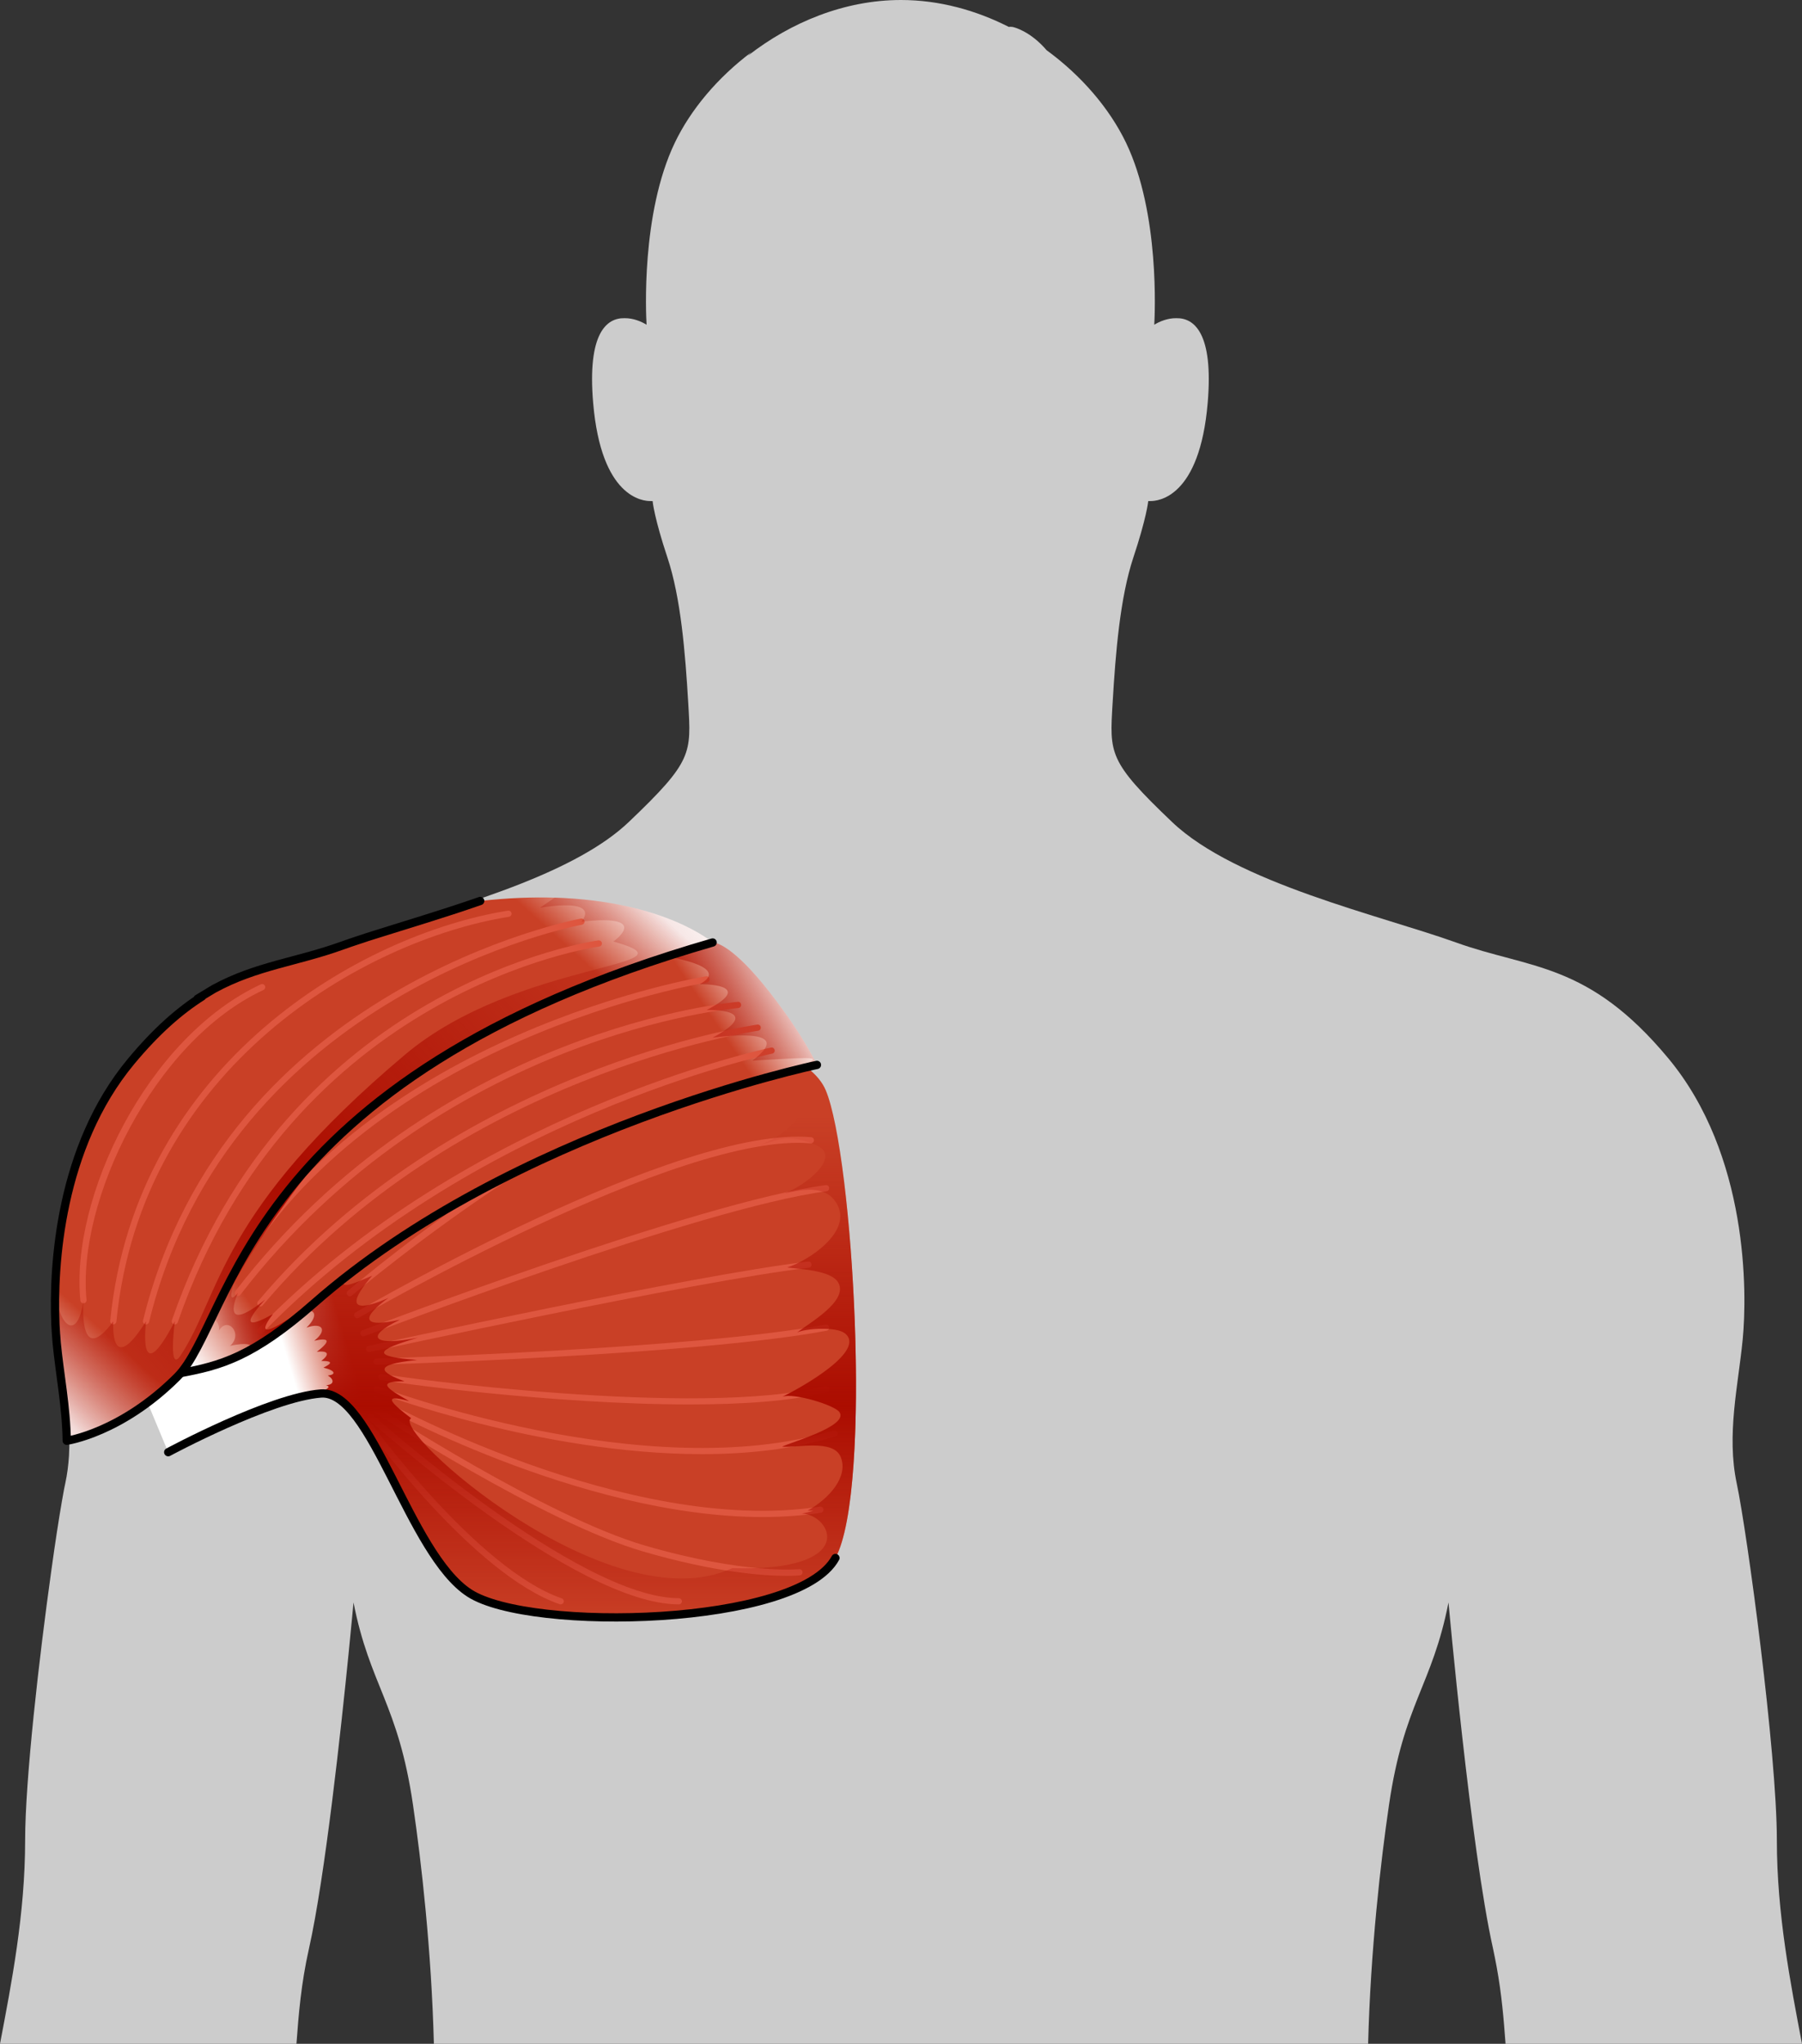 <?xml version="1.0" encoding="utf-8"?>
<!-- Generator: Adobe Illustrator 25.0.0, SVG Export Plug-In . SVG Version: 6.00 Build 0)  -->
<svg version="1.1" id="Camada_1" xmlns="http://www.w3.org/2000/svg" xmlns:xlink="http://www.w3.org/1999/xlink" x="0px" y="0px"
	 width="217.92px" height="247.1px" viewBox="0 0 217.92 247.1" enable-background="new 0 0 217.92 247.1" xml:space="preserve">
<rect x="0" y="0" width="217.92" height="247.1" fill="#333333" stroke="none"/>
<g>
	<g>
		<path id="changecolor_20_" fill="#CCCCCC" d="M217.92,247.1h-35.85c-0.22-2.98-0.47-5.99-1.07-9.27
			c-0.13-0.73-0.28-1.46-0.44-2.22c-2.7-12.04-5.39-41.87-5.39-41.87c-1.98,10.07-5.4,12.22-7.19,24.44
			c-1.01,6.85-2.24,17.65-2.53,28.92H52.47c-0.29-11.27-1.52-22.07-2.53-28.92c-1.79-12.22-5.21-14.37-7.19-24.44
			c0,0-0.05,0.58-0.15,1.61c-0.1,1.03-0.24,2.51-0.42,4.32c-0.93,9.32-2.87,27.26-4.82,35.94c-0.94,4.18-1.24,7.85-1.51,11.49H0
			c1.38-7.26,3.04-15.69,3.04-24.61c0-7.29,1.7-22.14,3.17-32.63c0.46-3.34,0.91-6.24,1.27-8.32c0.1-0.59,0.2-1.12,0.28-1.56
			c0.05-0.23,0.09-0.43,0.13-0.62c0.24-1.11,0.38-2.22,0.45-3.33c0.04-0.74,0.06-1.48,0.05-2.22c-0.05-4.05-0.85-8.05-1.22-11.88
			v-0.01c-0.03-0.29-0.06-0.61-0.08-0.95c0-0.03,0-0.06-0.01-0.1c-0.02-0.35-0.04-0.73-0.06-1.14v-0.06
			c-0.31-6.98,0.51-21.33,9.14-31.71c3.09-3.72,5.91-6.16,8.6-7.87c-0.18,0.09-0.38,0.19-0.56,0.28l1.97-1.19
			c5.16-2.81,9.97-3.23,15.54-5.24c0.32-0.11,0.64-0.23,0.98-0.34c0.09-0.03,0.2-0.07,0.29-0.1c0.24-0.08,0.48-0.16,0.73-0.24
			c0.14-0.05,0.28-0.1,0.43-0.15c0.19-0.06,0.39-0.12,0.58-0.19c0.21-0.06,0.43-0.13,0.64-0.2c0.08-0.03,0.15-0.05,0.22-0.07
			c2.53-0.81,5.41-1.67,8.38-2.63c2.97-0.96,6.05-2,9.01-3.17c5.16-2.04,9.93-4.47,13.07-7.47c7.73-7.36,7.55-8.26,7.19-14.37
			c-0.36-6.11-0.9-12.76-2.52-17.61c-1.57-4.72-1.78-6.71-1.79-6.82h-0.18c-1.01,0.03-6.04-0.41-7.01-11.88
			c-0.72-8.46,1.65-10.28,3.8-10.23c1.05-0.02,2.06,0.42,2.66,0.79c-0.07-1.14-0.69-13.45,3.42-22.01
			c1.93-4.02,5.19-7.89,9.27-10.95c-0.14,0.13-0.27,0.27-0.41,0.42C95.6,2.72,102.1,0,108.96,0c4.61,0,9.05,1.23,13.03,3.25
			c0.15-0.02,0.31-0.02,0.47,0.01c0.16,0.03,2.12,0.49,4.11,2.81c4.23,3.09,7.61,7.05,9.6,11.18c4.11,8.56,3.48,20.87,3.42,22.01
			c0.59-0.37,1.61-0.81,2.66-0.79c2.15-0.05,4.52,1.77,3.8,10.23c-0.97,11.46-5.99,11.91-7.01,11.88h-0.18
			c-0.01,0.11-0.23,2.1-1.8,6.82c-1.61,4.85-2.15,11.5-2.51,17.61c-0.36,6.11-0.54,7.01,7.19,14.37
			c7.72,7.37,25.34,11.33,34.32,14.56c8.99,3.24,16,2.34,25.7,14.02c9.71,11.68,9.53,28.39,8.99,33.97
			c-0.54,5.57-1.98,11.5-0.72,17.43c1.26,5.93,4.85,32.53,4.85,43.13C214.88,231.41,216.54,239.84,217.92,247.1z"/>
		<g>
			<linearGradient id="SVGID_1_" gradientUnits="userSpaceOnUse" x1="33.37" y1="172.732" x2="116.544" y2="147.772">
				<stop  offset="0.043" style="stop-color:#FFFFFF"/>
				<stop  offset="0.129" style="stop-color:#C94026"/>
				<stop  offset="0.871" style="stop-color:#C94026"/>
				<stop  offset="1" style="stop-color:#FFFFFF"/>
			</linearGradient>
			<path fill="url(#SVGID_1_)" d="M17.976,169.893c0,0,5.442-4.496,11.124-13.96c5.68-9.464,17.988-25.554,30.767-29.574
				c12.778-4.021,36.678-2.362,39.989,5.446c3.312,7.81,5.673,48.275,1.176,56.557c-4.497,8.281-36.915,8.986-44.25,4.253
				c-7.336-4.733-11.829-24.611-17.982-24.139c-6.152,0.473-18.458,7.096-18.458,7.096L17.976,169.893z"/>
			<g>
				<path fill="#DE563F" d="M43.944,161.568c-0.151,0-0.293-0.092-0.35-0.241c-0.074-0.193,0.023-0.41,0.216-0.484
					c0.406-0.156,40.788-15.583,56.045-17.558c0.206-0.027,0.394,0.118,0.42,0.324c0.026,0.206-0.119,0.394-0.324,0.42
					c-15.169,1.963-55.468,17.358-55.873,17.514C44.034,161.56,43.989,161.568,43.944,161.568z"/>
				<path fill="#DE563F" d="M83.39,169.799c-16.664,0-36.366-2.708-37.373-2.976c-0.2-0.053-0.319-0.259-0.266-0.459
					c0.054-0.199,0.258-0.319,0.459-0.266c1.385,0.37,38.313,5.379,53.601,1.489c0.197-0.05,0.405,0.069,0.456,0.271
					c0.051,0.201-0.07,0.405-0.271,0.456C95.726,169.401,89.779,169.799,83.39,169.799z"/>
				<path fill="#DE563F" d="M84.892,175.806c-19.51,0-39.22-7.408-39.473-7.504c-0.193-0.074-0.291-0.291-0.217-0.484
					c0.074-0.194,0.29-0.291,0.484-0.217c0.322,0.124,32.522,12.224,55.145,5.348c0.198-0.059,0.407,0.051,0.468,0.25
					c0.06,0.198-0.052,0.407-0.25,0.468C95.982,175.205,90.445,175.806,84.892,175.806z"/>
				<path fill="#DE563F" d="M92.211,183.409c-22.155,0-46.706-13.698-46.978-13.852c-0.181-0.102-0.244-0.331-0.143-0.511
					c0.102-0.181,0.332-0.243,0.511-0.143c0.299,0.169,30.179,16.837,53.551,13.251c0.206-0.029,0.396,0.109,0.428,0.313
					c0.031,0.205-0.109,0.396-0.313,0.428C96.966,183.249,94.601,183.409,92.211,183.409z"/>
				<path fill="#DE563F" d="M82.091,193.973c-12.488,0-36.528-21.47-37.545-22.384c-0.154-0.138-0.167-0.376-0.028-0.529
					c0.138-0.154,0.376-0.166,0.529-0.028c0.247,0.222,24.842,22.191,37.044,22.191c0.207,0,0.375,0.168,0.375,0.375
					S82.298,193.973,82.091,193.973z"/>
				<path fill="#DE563F" d="M45.553,164.998c-0.202,0-0.369-0.161-0.375-0.364c-0.006-0.207,0.157-0.379,0.364-0.386
					c0.384-0.011,38.575-1.148,54.292-4.103c0.204-0.04,0.399,0.096,0.438,0.299c0.038,0.204-0.096,0.399-0.299,0.438
					c-15.775,2.966-54.024,4.104-54.409,4.116C45.56,164.998,45.556,164.998,45.553,164.998z"/>
				<path fill="#DE563F" d="M44.627,163.468c-0.172,0-0.328-0.12-0.366-0.295c-0.044-0.203,0.084-0.402,0.286-0.446
					c0.394-0.086,39.509-8.608,53.18-10.2c0.2-0.019,0.392,0.123,0.416,0.329c0.024,0.206-0.123,0.392-0.329,0.416
					c-13.634,1.587-52.714,10.102-53.107,10.187C44.681,163.465,44.654,163.468,44.627,163.468z"/>
				<path fill="#DE563F" d="M43.197,159.374c-0.129,0-0.255-0.067-0.325-0.186c-0.104-0.179-0.043-0.409,0.135-0.513
					c1.589-0.925,39.083-22.629,55.089-21.187c0.206,0.019,0.358,0.201,0.339,0.408c-0.019,0.206-0.201,0.355-0.408,0.339
					c-15.778-1.449-54.256,20.863-54.643,21.088C43.326,159.357,43.261,159.374,43.197,159.374z"/>
				<path fill="#DE563F" d="M42.305,156.725c-0.106,0-0.212-0.045-0.286-0.132c-0.134-0.158-0.115-0.395,0.042-0.529
					c1.403-1.194,34.564-29.216,52.557-27.328c0.206,0.022,0.355,0.206,0.334,0.412c-0.021,0.206-0.206,0.359-0.412,0.334
					c-17.667-1.853-51.651,26.862-51.992,27.153C42.477,156.696,42.391,156.725,42.305,156.725z"/>
				<path fill="#DE563F" d="M40.999,154.518c-0.097,0-0.193-0.037-0.267-0.111c-0.146-0.147-0.145-0.385,0.003-0.53
					c1.109-1.098,27.33-26.896,41.828-28.425c0.213-0.019,0.391,0.128,0.413,0.333c0.021,0.206-0.128,0.391-0.334,0.413
					c-14.238,1.503-41.109,27.945-41.379,28.212C41.189,154.481,41.094,154.518,40.999,154.518z"/>
				<path fill="#DE563F" d="M38.651,153.275c-0.076,0-0.153-0.023-0.22-0.072c-0.167-0.122-0.205-0.356-0.083-0.524
					c0.688-0.945,16.986-23.201,28.65-27.21c0.196-0.066,0.41,0.037,0.477,0.232c0.067,0.196-0.037,0.409-0.232,0.477
					c-11.442,3.933-28.121,26.713-28.288,26.942C38.881,153.221,38.767,153.275,38.651,153.275z"/>
				<path fill="#DE563F" d="M37.291,151.762c-0.068,0-0.137-0.019-0.199-0.058c-0.175-0.11-0.228-0.342-0.118-0.517
					c0.474-0.752,11.657-18.444,16.88-21.595c0.177-0.106,0.407-0.05,0.515,0.128c0.107,0.178,0.05,0.408-0.127,0.515
					c-5.072,3.059-16.518,21.169-16.633,21.352C37.538,151.7,37.415,151.762,37.291,151.762z"/>
				<path fill="#DE563F" d="M67.806,193.973c-0.041,0-0.082-0.006-0.122-0.021c-10.476-3.621-23.062-20.971-23.592-21.708
					c-0.121-0.168-0.083-0.402,0.085-0.523c0.17-0.122,0.403-0.082,0.524,0.085c0.129,0.179,12.977,17.894,23.229,21.437
					c0.196,0.068,0.299,0.281,0.232,0.477C68.107,193.875,67.961,193.973,67.806,193.973z"/>
			</g>
			<path fill="#DE563F" d="M95.117,190.521c-2.646,0-8.517-0.371-17.349-2.946c-12.12-3.535-32.354-16.733-32.557-16.866
				c-0.173-0.114-0.222-0.346-0.108-0.52c0.114-0.173,0.345-0.221,0.52-0.108c0.202,0.132,20.343,13.27,32.355,16.774
				c11.996,3.498,18.599,2.867,18.665,2.86c0.205-0.018,0.39,0.128,0.412,0.334c0.021,0.206-0.128,0.39-0.334,0.412
				C96.646,190.469,96.107,190.521,95.117,190.521z"/>
			<g>
				<linearGradient id="SVGID_2_" gradientUnits="userSpaceOnUse" x1="96.289" y1="169.48" x2="96.706" y2="169.48">
					<stop  offset="0" style="stop-color:#AB0C00;stop-opacity:0"/>
					<stop  offset="0.568" style="stop-color:#AB0C00"/>
					<stop  offset="1" style="stop-color:#AB0C00;stop-opacity:0"/>
				</linearGradient>
				<path fill="url(#SVGID_2_)" d="M96.706,169.397c-0.167,0.069-0.311,0.127-0.417,0.165
					C96.409,169.527,96.549,169.471,96.706,169.397z"/>
				<linearGradient id="SVGID_3_" gradientUnits="userSpaceOnUse" x1="67.139" y1="134.958" x2="67.139" y2="196.615">
					<stop  offset="0" style="stop-color:#AB0C00;stop-opacity:0"/>
					<stop  offset="0.568" style="stop-color:#AB0C00"/>
					<stop  offset="1" style="stop-color:#AB0C00;stop-opacity:0"/>
				</linearGradient>
				<path fill="url(#SVGID_3_)" d="M102.568,182.953c0.02-0.127,0.041-0.253,0.061-0.383c0.016-0.103,0.031-0.209,0.046-0.314
					c0.017-0.114,0.034-0.228,0.05-0.345c0.016-0.114,0.031-0.231,0.047-0.348c0.015-0.112,0.029-0.222,0.043-0.335
					c0.016-0.123,0.031-0.249,0.046-0.374c0.014-0.108,0.026-0.216,0.039-0.326c0.015-0.131,0.029-0.263,0.044-0.396
					c0.006-0.056,0.012-0.111,0.019-0.167c-0.001,0-0.001,0-0.001,0c1.576-14.866-0.461-41.924-3.106-48.161
					c-2.72-6.416-19.343-8.68-32.273-7.052c-1.123,0.744-2.186,1.522-3.156,2.33c3.084-1.298,5.892-2.156,9.42-2.328
					c1.027-0.05,4.881-0.564,5.72,0.194c1.068,0.964-0.927,1.744-1.788,2.158c2.979-0.826,5.435-1.543,8.664-1.225
					c0.925,0.092,4.175,0.476,3.702,1.957c-0.157,0.489-1.088,0.937-2.132,1.291c2.444-0.404,5.108-0.354,7.179,0.6
					c5.325,2.452,0.316,7.578-3.42,8.729c1.396-0.322,2.73-0.981,4.202-0.792c0.876,0.113,3.297,0.695,3.705,1.559
					c0.931,1.972-3.702,4.826-5.103,5.135c2.266-0.521,5.248-1.249,6.644,1.207c1.905,3.351-3.447,6.857-6.023,7.669
					c1.501,0.216,5.348,0.314,6.19,1.854c1.223,2.234-3.633,4.921-4.976,6.008c1.071-0.509,4.691-0.716,5.739,0.084
					c2.736,2.088-5.271,6.609-7.569,7.695c1.298-0.534,6.341,0.987,6.936,1.85c1.173,1.704-6.091,3.706-6.936,4.174
					c1.694,0.17,6.176-0.942,7.08,1.232c0.999,2.406-1.429,5.081-3.993,6.497c0.225,0.005,0.456,0.015,0.687,0.028
					c-0.439,0.129-0.896,0.247-1.391,0.338c3.55,0.091,7.104,7.036-8.412,6.6c-14.896,6.863-41.529-16.795-38.828-18.133
					c-2.11-1.601-3.846-3.073-0.242-2.068c-2.538-1.438-4.161-2.424-0.57-2.394c-2.791-1.051-4.128-2.001,1.533-2.581
					c-5.713-0.426-4.963-1.207,0.09-2.695c-5.25,1.077-6.64-0.029-2.157-2.174c-5.088,1.149-4.35-0.531-1.374-2.65
					c0,0-7.22,3.416-1.993-2.67c-3.367,1.427-5.203,2.32-1.248-2.629c-4.332,2.977-5.371,2.368-2.51-2.294
					c-3.417,3.366-4.321,2.464-1.297-1.913c-3.2,3.118-2.935,0.565,0.715-5.543c1.929-3.229,4-5.552,5.525-7.025
					c-6.275,5.627-11.743,12.76-15.43,18.442c0.051-0.037,4.376-3.174,2.525,1.049c1.384-1.241,2.387-0.768,1.05,1.812
					c1.098-1.334,1.784-0.952,0.629,1.148c1.901-0.478,2.712-0.382,1.328,1.384c1.67-0.669,2.438,0.216,0.766,1.85
					c2.002-0.705,2.539,0.345,0.935,1.586c1.688-0.381,2.181-0.095,0.312,1.337c1.615-0.191,1.438,0.43,0.548,1.098
					c1.688,0,1.019,0.429,0.255,0.811c1.521,0.365,1.528,0.859,0.526,0.955c0.763,0.429,0.842,1.104-0.2,1.172
					c1.202,0.354-1.792,1.15-1.792,1.15v0.001c0.404-0.068,0.79-0.12,1.154-0.147c6.153-0.472,10.646,19.406,17.982,24.139
					c7.335,4.733,39.752,4.028,44.25-4.253c0.568-1.044,1.025-2.603,1.386-4.542l0,0c0.002-0.011,0.004-0.024,0.006-0.036
					c0.035-0.188,0.069-0.38,0.102-0.575C102.54,183.124,102.554,183.037,102.568,182.953z"/>
			</g>
			<path fill="none" stroke="#000000" stroke-linecap="round" stroke-linejoin="round" stroke-miterlimit="10" d="M101.032,188.362
				c-4.497,8.281-36.915,8.986-44.25,4.253c-7.336-4.733-11.829-24.611-17.982-24.139c-6.152,0.473-18.458,7.096-18.458,7.096"/>
		</g>
	</g>
	<g>
		<linearGradient id="SVGID_4_" gradientUnits="userSpaceOnUse" x1="95.654" y1="115.56" x2="19.52" y2="151.814">
			<stop  offset="0" style="stop-color:#AB0C00;stop-opacity:0"/>
			<stop  offset="0.568" style="stop-color:#AB0C00"/>
			<stop  offset="1" style="stop-color:#AB0C00;stop-opacity:0"/>
		</linearGradient>
		<path fill="url(#SVGID_4_)" d="M26.294,159.753c0,0,29.284-23.667,68.68-30.915c0,0-9.729-2.508-12.725-3.008
			s-55.002,7.389-55.955,9.994C25.341,138.428,26.294,159.753,26.294,159.753z"/>
		<g>
			<linearGradient id="SVGID_5_" gradientUnits="userSpaceOnUse" x1="92.478" y1="116.504" x2="15.103" y2="168.931">
				<stop  offset="0" style="stop-color:#FFFFFF"/>
				<stop  offset="0.096" style="stop-color:#C94026"/>
				<stop  offset="0.797" style="stop-color:#C94026"/>
				<stop  offset="0.904" style="stop-color:#FFFFFF"/>
			</linearGradient>
			<path fill="url(#SVGID_5_)" d="M98.79,128.75c0,0-4.45,1.06-10.39,2.82c-0.07,0.02-0.13,0.04-0.2,0.06
				c-0.82,0.25-1.68,0.51-2.57,0.79c-0.48,0.15-0.92,0.29-1.31,0.42c-2.22,0.73-4.63,1.56-7.18,2.51
				c-9.53,3.56-20.97,8.78-31.31,16.05c-0.02,0.01-0.03,0.02-0.05,0.03c-0.65,0.46-1.31,0.94-1.95,1.42
				c-0.03,0.02-0.05,0.04-0.08,0.06c-1.12,0.82-2.22,1.68-3.3,2.56c-0.07,0.05-0.13,0.1-0.2,0.16c-0.77,0.63-1.54,1.28-2.29,1.94
				c-7.41,6.51-11.3,7.54-16.13,8.44c0,0,4.45-15.5,19.76-29.49c0.01-0.02,0.02-0.03,0.02-0.03c7.95-7.27,16.45-15.29,31.18-19.36
				c2.22-0.61,4.52-1.16,6.92-1.64c0,0,0.01,0,0.03-0.01c1.66-0.33,4.69-1.27,6.44-1.53c0,0,0.01,0,0.03,0
				c0.29,0,2.35,0.22,6.93,6.09C97.36,125.46,98.79,128.75,98.79,128.75z"/>
			<g>
				<path fill="#DE563F" d="M31.485,157.947c-0.085,0-0.171-0.029-0.241-0.088c-0.158-0.133-0.179-0.37-0.046-0.528
					c23.602-28.087,60.017-33.407,60.381-33.457c0.212-0.034,0.396,0.115,0.423,0.319c0.028,0.205-0.114,0.395-0.319,0.423
					c-0.362,0.051-36.499,5.336-59.91,33.197C31.698,157.901,31.591,157.947,31.485,157.947z"/>
			</g>
			<g>
				<path fill="#DE563F" d="M31.485,161.275c-0.094,0-0.188-0.035-0.261-0.105c-0.149-0.145-0.152-0.382-0.009-0.53
					c25.44-26.26,61.656-33.912,62.02-33.986c0.204-0.051,0.401,0.089,0.442,0.292c0.042,0.203-0.089,0.401-0.292,0.442
					c-0.36,0.074-36.355,7.685-61.631,33.773C31.68,161.237,31.583,161.275,31.485,161.275z"/>
			</g>
			<g>
				<path fill="#DE563F" d="M28.771,156.692c-0.08,0-0.16-0.025-0.229-0.078c-0.164-0.126-0.195-0.361-0.068-0.525
					c24.559-31.905,60.39-34.936,60.748-34.963c0.227-0.027,0.387,0.14,0.402,0.346c0.016,0.207-0.14,0.387-0.346,0.402
					c-0.356,0.026-35.862,3.041-60.211,34.672C28.995,156.642,28.883,156.692,28.771,156.692z"/>
			</g>
			<g>
				<path fill="#DE563F" d="M28.009,154.893c-0.063,0-0.127-0.016-0.186-0.049c-0.18-0.103-0.243-0.331-0.141-0.512
					c16.795-29.558,57.285-36.229,57.691-36.293c0.216-0.049,0.397,0.108,0.429,0.312c0.032,0.205-0.107,0.396-0.312,0.429
					c-0.404,0.063-40.543,6.685-57.156,35.924C28.266,154.824,28.139,154.893,28.009,154.893z"/>
			</g>
			<linearGradient id="SVGID_6_" gradientUnits="userSpaceOnUse" x1="101.392" y1="118.504" x2="42.013" y2="136.185">
				<stop  offset="0" style="stop-color:#AB0C00;stop-opacity:0"/>
				<stop  offset="0.568" style="stop-color:#AB0C00"/>
				<stop  offset="1" style="stop-color:#AB0C00;stop-opacity:0"/>
			</linearGradient>
			<path fill="url(#SVGID_6_)" d="M90.98,128.23c5.8-4.34-4.8-2.77-4.8-2.77c6.58-3.58-0.72-3.35-0.72-3.35
				c6.21-3.22-0.84-3.12-0.84-3.12c4.2-2.28-4.91-3.5-4.91-3.5s0.01,0,0.03-0.01c1.66-0.33,4.69-1.27,6.44-1.53c0,0,0.01,0,0.03,0
				c0.29,0,2.35,0.22,6.93,6.09c4.22,5.42,5.65,8.71,5.65,8.71s-4.45,1.06-10.39,2.82C101.15,127.48,101.15,127.66,90.98,128.23z"/>
			<linearGradient id="SVGID_7_" gradientUnits="userSpaceOnUse" x1="24.651" y1="149.803" x2="41.591" y2="149.803">
				<stop  offset="0" style="stop-color:#AB0C00;stop-opacity:0"/>
				<stop  offset="0.568" style="stop-color:#AB0C00"/>
				<stop  offset="1" style="stop-color:#AB0C00;stop-opacity:0"/>
			</linearGradient>
			<path fill="url(#SVGID_7_)" d="M40.251,155.628c-0.77,0.63-1.54,1.28-2.29,1.94c-2.96,2.61-5.36,4.33-7.49,5.52
				c0.07-0.57-0.66-0.81-2.65-0.37c1.64-1.45-0.3-3.67-1.36-1.82c0.14-0.5-0.12-1.12-0.57-1.43c-0.44-0.23-0.86-0.35-1.24-0.37
				c2.81-5.81,8.04-14.45,16.94-22.58c-0.51,0.58-8.69,10.03-13.37,18.78c0,0-0.83,2.71,0.55,1.02c-0.12,0.29-2.28,5.24,3.29,0.81
				c-0.32,0.34-4.34,4.66,0.95,1.75C32.771,159.188,28.561,164.508,40.251,155.628z"/>
		</g>
		<path fill="none" stroke="#000000" stroke-linecap="round" stroke-linejoin="round" stroke-miterlimit="10" d="M98.793,128.747
			c0,0-36.767,7.698-60.83,28.826c-7.407,6.504-11.296,7.535-16.131,8.435c0,0,5.4-46.39,58.68-54.31"/>
		<linearGradient id="SVGID_8_" gradientUnits="userSpaceOnUse" x1="69.302" y1="100.969" x2="-0.358" y2="177.649">
			<stop  offset="0" style="stop-color:#FFFFFF"/>
			<stop  offset="0.101" style="stop-color:#C94026"/>
			<stop  offset="0.797" style="stop-color:#C94026"/>
			<stop  offset="0.904" style="stop-color:#FFFFFF"/>
		</linearGradient>
		<path fill="url(#SVGID_8_)" d="M86.181,113.948c-57.02,16.45-57.96,45.72-64.75,52.52c-6.8,6.79-13.36,7.72-13.36,7.72
			c-0.05-4.05-0.85-8.05-1.22-11.88v-0.01c-0.02-0.29-0.05-0.61-0.07-0.95c-0.01-0.03-0.01-0.06-0.01-0.09
			c-0.03-0.36-0.05-0.74-0.07-1.15v-0.06c-0.05-1.23-0.07-2.7-0.02-4.33c0.25-7.59,2.06-18.83,9.16-27.38
			c3.09-3.72,5.91-6.16,8.61-7.87c-0.19,0.09-0.38,0.19-0.56,0.28l1.97-1.19c5.16-2.81,9.97-3.23,15.54-5.24
			c0.31-0.11,0.64-0.22,0.97-0.34c0.1-0.03,0.2-0.07,0.3-0.1c0.24-0.08,0.47-0.16,0.72-0.24c0.14-0.05,0.29-0.1,0.43-0.14
			c0.2-0.07,0.39-0.13,0.59-0.2c0.21-0.06,0.42-0.13,0.64-0.2c0.07-0.02,0.14-0.05,0.22-0.07c3.78-1.2,8.3-2.53,12.8-4.1
			c3.32-0.37,6.32-0.48,9.01-0.4C80.401,108.928,86.181,113.948,86.181,113.948z"/>
		<g>
			<path fill="#DE563F" d="M21.141,160.123c-0.041,0-0.082-0.007-0.122-0.021c-0.196-0.067-0.3-0.281-0.232-0.477
				c14.073-40.71,51.207-45.882,51.581-45.93c0.2-0.019,0.394,0.12,0.419,0.324c0.026,0.206-0.119,0.394-0.324,0.42
				c-0.369,0.047-37.05,5.174-50.967,45.43C21.442,160.025,21.296,160.123,21.141,160.123z"/>
		</g>
		<g>
			<path fill="#DE563F" d="M17.661,160.123c-0.029,0-0.06-0.003-0.089-0.011c-0.201-0.049-0.324-0.252-0.275-0.453
				c9.903-40.489,52.52-48.523,52.949-48.6c0.197-0.039,0.398,0.1,0.435,0.304c0.036,0.203-0.1,0.398-0.304,0.435
				c-0.424,0.076-42.566,8.032-52.352,48.039C17.984,160.008,17.83,160.123,17.661,160.123z"/>
		</g>
		<g>
			<path fill="#DE563F" d="M13.701,160.123c-0.012,0-0.024-0.001-0.037-0.002c-0.206-0.021-0.356-0.204-0.336-0.41
				c3.085-31.247,30.455-46.789,48.099-49.612c0.207-0.028,0.397,0.105,0.43,0.311c0.033,0.205-0.106,0.397-0.311,0.43
				c-17.415,2.787-44.428,18.121-47.472,48.946C14.056,159.978,13.893,160.123,13.701,160.123z"/>
		</g>
		<g>
			<path fill="#DE563F" d="M10.091,157.573c-0.191,0-0.354-0.145-0.373-0.338c-1.22-12.411,8.048-31.812,21.825-38.227
				c0.184-0.088,0.41-0.008,0.498,0.182c0.088,0.188,0.006,0.411-0.182,0.498c-13.284,6.185-22.566,25.558-21.396,37.473
				c0.021,0.206-0.13,0.39-0.336,0.41C10.115,157.572,10.103,157.573,10.091,157.573z"/>
		</g>
		<linearGradient id="SVGID_9_" gradientUnits="userSpaceOnUse" x1="81.659" y1="103.254" x2="1.739" y2="174.894">
			<stop  offset="0" style="stop-color:#AB0C00;stop-opacity:0"/>
			<stop  offset="0.568" style="stop-color:#AB0C00"/>
			<stop  offset="1" style="stop-color:#AB0C00;stop-opacity:0"/>
		</linearGradient>
		<path fill="url(#SVGID_9_)" d="M86.181,113.948c-57.02,16.45-57.96,45.72-64.75,52.52c-6.8,6.79-13.36,7.72-13.36,7.72
			c-0.05-4.05-0.85-8.05-1.22-11.88v-0.01c-0.02-0.29-0.05-0.61-0.07-0.95c-0.01-0.03-0.01-0.06-0.01-0.09
			c-0.03-0.36-0.05-0.74-0.07-1.15v-0.06c-0.05-1.23-0.07-2.7-0.02-4.33c0.3,4.62,2.71,6.65,3.41,1.48
			c-0.06,0.92-0.44,8.03,3.61,2.55c0,0-0.48,7.05,3.96,0c0,0-1.08,8.73,3.48,0c0,0-0.84,6.47,0.72,4.1
			c4.86-7.4,4.52-17.31,27.12-36.34c13.68-11.52,36.24-10.56,25.2-13.68c0,0,4.75-3.36-3.87-2.4c0,0,2.67-2.88-5.01-1.68l1.78-1.22
			C80.401,108.928,86.181,113.948,86.181,113.948z"/>
		<path fill="none" stroke="#000000" stroke-linecap="round" stroke-linejoin="round" stroke-miterlimit="10" d="M58.071,108.928
			c-4.5,1.57-9.02,2.9-12.8,4.1c-0.08,0.02-0.15,0.05-0.22,0.07c-0.22,0.07-0.43,0.14-0.64,0.2c-0.2,0.07-0.39,0.13-0.59,0.2
			c-0.14,0.04-0.29,0.09-0.43,0.14c-0.25,0.08-0.48,0.16-0.72,0.24c-0.1,0.03-0.2,0.07-0.3,0.1c-0.33,0.12-0.66,0.23-0.97,0.34
			c-5.57,2.01-10.38,2.43-15.54,5.24l-1.97,1.19c0.18-0.09,0.37-0.19,0.56-0.28c-2.7,1.71-5.52,4.15-8.61,7.87
			c-8.62,10.38-9.44,24.73-9.14,31.71v0.06c0.02,0.41,0.04,0.79,0.07,1.15c0,0.03,0,0.06,0.01,0.09c0.02,0.34,0.05,0.66,0.07,0.95
			v0.01c0.37,3.83,1.17,7.83,1.22,11.88c0,0,6.56-0.93,13.36-7.72c6.79-6.8,7.73-36.07,64.75-52.52"/>
	</g>
	<linearGradient id="SVGID_10_" gradientUnits="userSpaceOnUse" x1="31.76" y1="161.61" x2="33.71" y2="161.61">
		<stop  offset="0" style="stop-color:#AB0C00;stop-opacity:0"/>
		<stop  offset="0.568" style="stop-color:#AB0C00"/>
		<stop  offset="1" style="stop-color:#AB0C00;stop-opacity:0"/>
	</linearGradient>
	<path fill="url(#SVGID_10_)" d="M33.71,160.9c-0.65,0.46-1.31,0.94-1.95,1.42C32.46,161.77,33.11,161.3,33.71,160.9z"/>
	<path fill="#CCCCCC" d="M74.11,123.42"/>
</g>
</svg>
